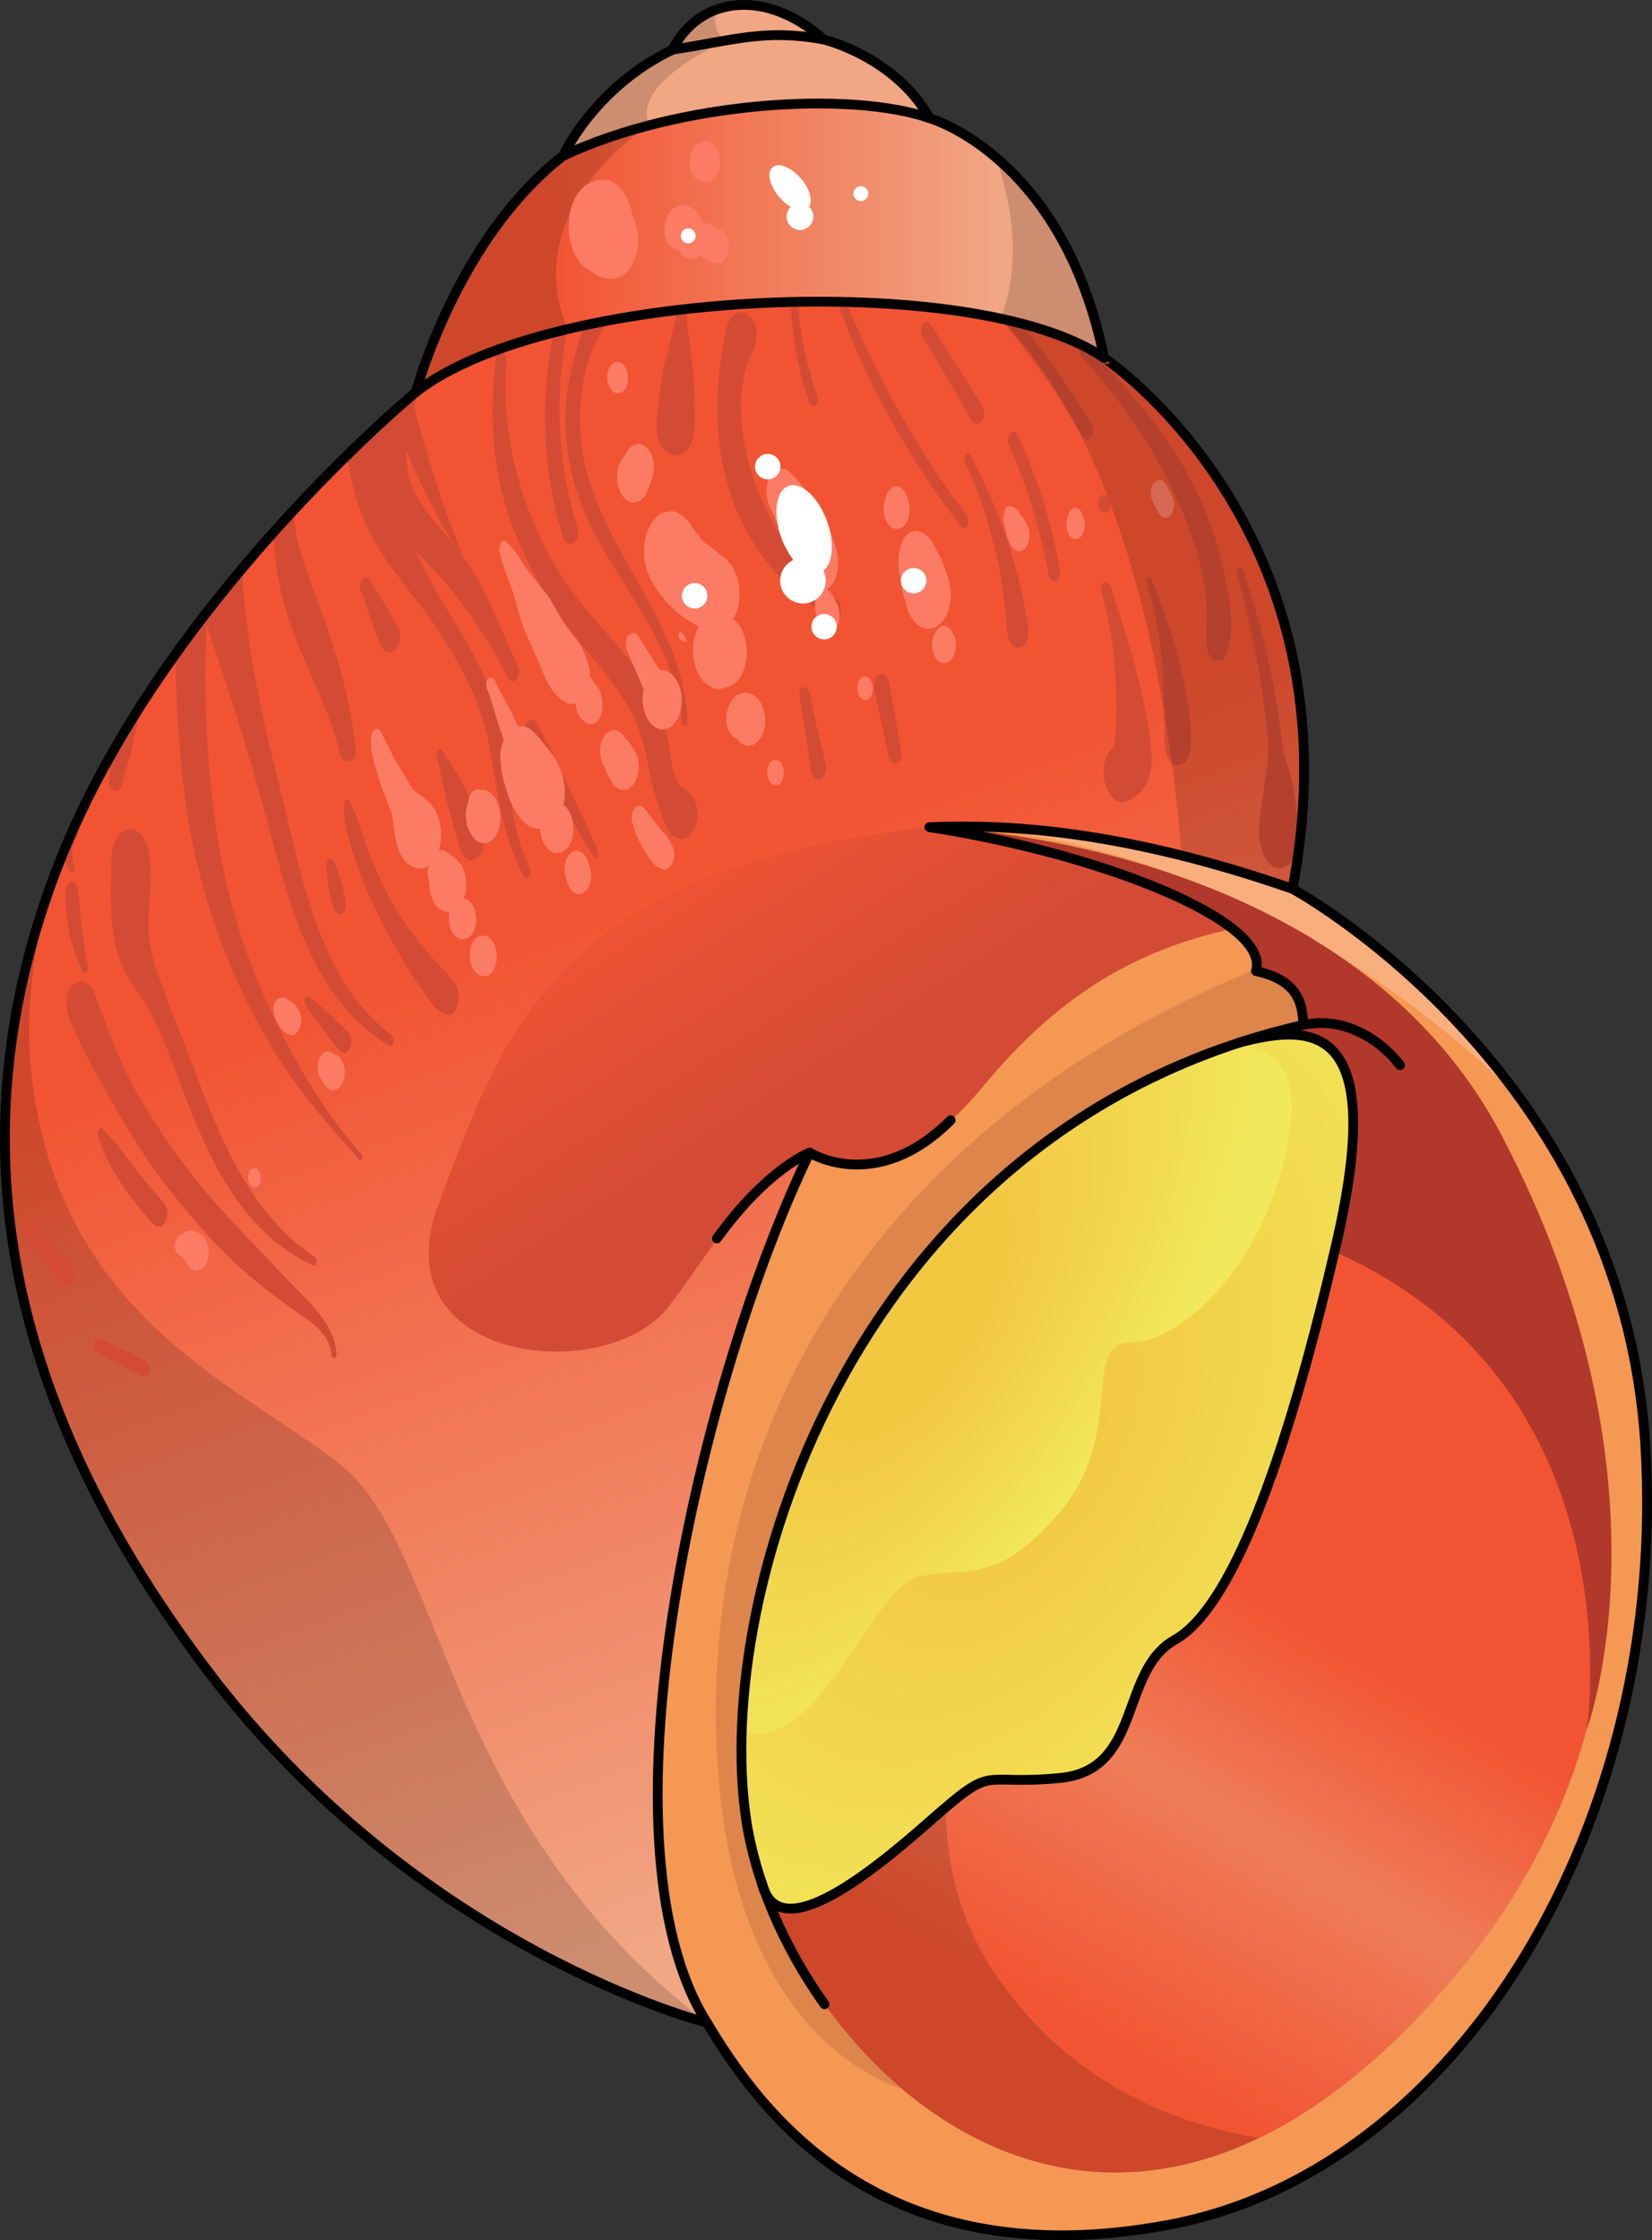 <?xml version="1.0" encoding="utf-8"?>
<!-- Generator: Adobe Illustrator 26.0.2, SVG Export Plug-In . SVG Version: 6.00 Build 0)  -->
<svg version="1.1" id="Camada_1" xmlns="http://www.w3.org/2000/svg" xmlns:xlink="http://www.w3.org/1999/xlink" x="0px" y="0px"
	 width="168.78px" height="228.82px" viewBox="0 0 168.78 228.82" enable-background="new 0 0 168.78 228.82" xml:space="preserve">
<rect x="0" y="0" width="168.78" height="228.82" fill="#333333" stroke="none"/>
<g>
	<g>
		<g id="XMLID_00000176031698635039653630000008406139767470916252_">
			<g>
				<path fill="#F1A684" d="M83.979,4.026c0,0,7.354,1.75,10.854,8.047c-8.059-2.796-25.55-1.75-37.437,3.853
					c0,0,3.148-7.001,11.195-10.854C75.239,4.026,78.035,2.981,83.979,4.026z"/>
				<path fill="#F1A684" d="M83.979,4.026c-5.944-1.045-8.739,0-15.388,1.045c0,0,1.75-4.193,6.649-4.546
					C80.138,0.173,83.979,4.026,83.979,4.026z"/>
				<linearGradient id="SVGID_1_" gradientUnits="userSpaceOnUse" x1="42.348" y1="25.323" x2="112.664" y2="25.323">
					<stop  offset="0.203" style="stop-color:#F25433"/>
					<stop  offset="0.845" style="stop-color:#F1A684"/>
				</linearGradient>
				<path fill="url(#SVGID_1_)" d="M94.833,12.073c0,0,13.638,3.853,17.831,24.492c-13.285-9.104-57.019-7.001-70.317,3.501
					c0,0,4.193-15.753,15.048-24.14C69.283,10.322,86.774,9.277,94.833,12.073z"/>
				<path opacity="0.15" d="M57.964,33.602c-5.088-12.519,8.391-20.854,8.391-20.854c-2.038-4.279,7.743-8.558,7.743-8.558
					c-1.029-0.801-1.191-1.975-0.915-3.243C69.846,2.09,68.59,5.071,68.59,5.071c-8.047,3.853-11.195,10.854-11.195,10.854
					c-10.855,8.387-15.048,24.14-15.048,24.14C45.828,37.317,51.404,35.15,57.964,33.602z"/>
				<path fill="#FC7B65" d="M64.931,22.881c-0.058-0.297-0.172-0.572-0.335-0.826c-0.017-0.114-0.015-0.229-0.039-0.343
					c-0.145-0.741-0.426-1.424-0.843-2.052c-0.348-0.53-0.811-0.921-1.389-1.174c-0.551-0.21-1.097-0.197-1.638,0.04
					c-0.14,0.049-0.28,0.099-0.42,0.148c-0.435,0.192-0.78,0.482-1.034,0.871c-0.358,0.383-0.613,0.831-0.766,1.344
					c-0.216,0.571-0.325,1.159-0.325,1.764c-0.077,0.63-0.043,1.257,0.101,1.881c0.113,0.373,0.227,0.747,0.34,1.12
					c0.254,0.647,0.639,1.203,1.154,1.667c0.227,0.138,0.453,0.276,0.68,0.414c0.002,0.002,0.005,0.005,0.007,0.007
					c0.331,0.231,0.688,0.501,1.096,0.582c0.296,0.059,0.613,0.153,0.919,0.142c0.315-0.011,0.644-0.123,0.935-0.197
					c0.204-0.138,0.408-0.277,0.612-0.415c0.17-0.211,0.341-0.422,0.511-0.633c0.129-0.271,0.258-0.541,0.388-0.812
					c0.182-0.48,0.272-0.973,0.272-1.481c0.053-0.353,0.045-0.704-0.026-1.054C65.126,23.533,65.059,23.201,64.931,22.881z
					 M74.41,24.614c-0.055-0.281-0.161-0.54-0.32-0.778c-0.081-0.091-0.162-0.182-0.243-0.272c-0.17-0.151-0.369-0.227-0.596-0.229
					c-0.043,0.002-0.087-0.006-0.131-0.005c-0.045-0.066-0.095-0.13-0.152-0.181c-0.033-0.029-0.074-0.05-0.11-0.072
					c-0.037-0.023-0.076-0.051-0.118-0.065c-0.052-0.018-0.11-0.025-0.165-0.032c-0.007-0.007-0.014-0.014-0.021-0.02
					c-0.137-0.121-0.296-0.182-0.478-0.183c-0.073,0.004-0.139,0.025-0.204,0.048c-0.033-0.072-0.068-0.142-0.105-0.212
					c-0.103-0.194-0.204-0.389-0.313-0.579c-0.01-0.017-0.02-0.035-0.032-0.051c-0.007-0.008-0.014-0.016-0.021-0.024
					c-0.114-0.13-0.23-0.26-0.346-0.388c-0.204-0.224-0.463-0.373-0.729-0.518c-0.177-0.097-0.406-0.165-0.602-0.128
					c-0.166,0.032-0.415,0.069-0.588,0.159c-0.169,0.088-0.342,0.188-0.474,0.326c-0.008,0.009-0.016,0.018-0.024,0.027
					c-0.096,0.112-0.2,0.236-0.287,0.356c-0.016,0.022-0.029,0.045-0.042,0.07c-0.208,0.399-0.282,0.592-0.369,1.043
					c-0.005,0.028-0.008,0.056-0.01,0.084c-0.014,0.178-0.032,0.366-0.034,0.544c0,0.015,0.001,0.031,0.002,0.046
					c0.007,0.33,0.071,0.649,0.194,0.955c0.102,0.26,0.256,0.484,0.464,0.671c0.182,0.161,0.394,0.242,0.636,0.244
					c0.019-0.001,0.034-0.01,0.053-0.013c0.011,0.016,0.021,0.033,0.033,0.048c0.078,0.093,0.152,0.189,0.222,0.288
					c0.126,0.213,0.298,0.372,0.513,0.478c0.174,0.137,0.376,0.2,0.605,0.19c0.137-0.032,0.275-0.063,0.412-0.095
					c0.189-0.083,0.337-0.21,0.458-0.367c0.089,0.107,0.18,0.215,0.281,0.311c0.088,0.083,0.191,0.14,0.294,0.203
					c0.166,0.101,0.324,0.188,0.51,0.245c0.248,0.076,0.509,0.114,0.763,0.157c0.172-0.001,0.321-0.055,0.446-0.164
					c0.158-0.087,0.28-0.213,0.367-0.377c0.115-0.179,0.191-0.372,0.228-0.579c0.069-0.223,0.097-0.452,0.084-0.688
					C74.445,24.929,74.427,24.771,74.41,24.614z M72.428,24.753c-0.017-0.019-0.034-0.039-0.052-0.058
					c0.021,0.026,0.048,0.047,0.072,0.071C72.442,24.761,72.435,24.757,72.428,24.753z M70.834,17.927
					c0.088,0.099,0.177,0.199,0.266,0.298c0.131,0.116,0.284,0.177,0.445,0.212c0.178,0.124,0.373,0.202,0.598,0.204
					c0.269-0.015,0.5-0.117,0.693-0.306c0.036-0.034,0.072-0.068,0.109-0.101c0.208-0.206,0.358-0.449,0.452-0.727
					c0.113-0.327,0.164-0.664,0.154-1.011c-0.007-0.347-0.075-0.681-0.204-1.002c-0.107-0.273-0.269-0.508-0.487-0.704
					c-0.038-0.034-0.075-0.069-0.113-0.103c-0.202-0.179-0.438-0.269-0.707-0.271c-0.198,0.011-0.367,0.086-0.524,0.191
					c-0.128,0.024-0.247,0.068-0.347,0.155c-0.172,0.096-0.306,0.233-0.401,0.412c-0.125,0.196-0.208,0.407-0.249,0.633
					c-0.076,0.244-0.107,0.495-0.091,0.752c0.019,0.172,0.039,0.344,0.058,0.516C70.545,17.383,70.661,17.667,70.834,17.927z"/>
				<path fill="#F49853" d="M132.052,90.789c0,0,33.584,18.196,36.027,56.679c0.656,10.368-0.401,20.542-2.893,29.962l-3.063-0.814
					c6.868-25.355-3.33-51.707-18.184-68.676c-1.386-1.592-2.832-3.063-4.303-4.449h-0.012
					c-19.302-18.087-44.658-18.998-44.658-18.998C103.014,84.14,114.901,84.845,132.052,90.789z"/>
				<path fill="#F9AF7D" d="M132.052,90.788c-14.829-5.139-25.717-6.359-33.595-6.368c12.414,1.033,34.636,6.186,56.809,27.738
					C144.886,97.753,132.052,90.788,132.052,90.788z"/>
				
					<linearGradient id="SVGID_00000121966049403928406390000004846261263796575366_" gradientUnits="userSpaceOnUse" x1="80.967" y1="251.213" x2="146.288" y2="140.491">
					<stop  offset="0.409" style="stop-color:#F25433"/>
					<stop  offset="0.616" style="stop-color:#EF7D58"/>
					<stop  offset="0.78" style="stop-color:#F25433"/>
				</linearGradient>
				<path fill="url(#SVGID_00000121966049403928406390000004846261263796575366_)" d="M143.939,107.939
					c14.853,16.968,25.051,43.32,18.184,68.676c-2.2,8.107-6.138,16.118-12.228,23.69c-32.442,40.318-63.206,16.057-71.678-6.88
					c2.309,4.473,10.32-1.714,16.75-7.378c6.855-6.041,4.826-3.622,13.298-4.437c8.472-0.802,6.053-10.879,11.754-14.112
					c5.713-3.221,11.231-17.746,16.482-40.33c5.214-22.499-2.139-22.73-9.894-20.676c4.06-1.325,8.399-2.346,13.018-3.002h0.012
					C141.107,104.876,142.554,106.347,143.939,107.939z"/>
				<g opacity="0.15">
					<path d="M101.661,201.613c-3.514-5.177-4.999-10.98-5.038-17.002c-0.494,0.421-1.027,0.882-1.656,1.436
						c-6.43,5.664-14.44,11.851-16.749,7.378c6.581,17.816,26.613,36.425,50.433,24.952
						C119.119,216.784,108.905,212.289,101.661,201.613z"/>
				</g>
				
					<linearGradient id="SVGID_00000003070278446734297690000015357007073816018364_" gradientUnits="userSpaceOnUse" x1="52.568" y1="60.382" x2="108.064" y2="210.474">
					<stop  offset="0.203" style="stop-color:#F25433"/>
					<stop  offset="0.845" style="stop-color:#F1A684"/>
				</linearGradient>
				<path fill="url(#SVGID_00000003070278446734297690000015357007073816018364_)" d="M72.225,206.601
					c0,0-29.391-7.354-51.088-36.04C-0.547,141.876-4.4,114.588,6.09,87.993c10.502-26.595,36.392-47.927,36.392-47.927
					c13.298-10.502,57.031-12.605,70.317-3.501c0,0,26.243,17.491,19.254,54.223c-17.151-5.944-29.038-6.649-37.085-6.296
					c0,0,25.355,0.912,44.658,18.998c-4.619,0.656-8.958,1.677-13.018,3.002c-0.024,0.012-0.061,0.012-0.085,0.024
					c-40.634,13.298-53.616,57.335-50.273,79.433c0.316,2.079,0.851,4.23,1.58,6.406c0.097,0.413,0.231,0.766,0.389,1.07
					c8.472,22.936,39.236,47.198,71.678,6.88c6.09-7.573,10.028-15.583,12.228-23.69l3.063,0.814
					c-6.758,25.562-24.006,45.715-45.739,49.811C89.716,232.844,77.464,215.341,72.225,206.601z"/>
				<g>
					<path opacity="0.15" d="M21.138,170.562c21.696,28.685,51.085,36.039,51.087,36.04c-27.111-20.581-26.816-48.688-37.508-57.056
						c-10.692-8.368-29.288-15.341-31.613-40.91c-0.45-4.949,0.206-10.685,1.556-16.722C-3.969,117.27,0.517,143.283,21.138,170.562
						z"/>
				</g>
				<path fill="#D34B35" d="M121.845,49.373c-2.607-5.087-6.456-9.457-10.346-13.608c-0.332-0.185-0.693-0.359-1.052-0.534
					c-0.183,0.32-0.217,0.949,0.034,1.215c3.956,4.201,7.19,9.003,9.619,14.237c1.118,2.409,2.067,4.872,2.631,7.474
					c0.293,1.352,0.509,2.726,0.555,4.11c0.046,1.375-0.151,2.74,0.081,4.102c0.198,1.162,1.573,1.676,2.003,0.348
					c0.856-2.645,0.145-6.113-0.434-8.772C124.288,54.976,123.229,52.076,121.845,49.373z M116.693,71.016
					c-0.808-3.827-2.042-7.491-3.241-11.205c-0.109-0.337-0.448-0.479-0.732-0.272c-0.324,0.237-0.261,0.789-0.163,1.109
					c0.932,3.064,1.336,6.361,1.448,9.558c0.052,1.485,0.076,2.989-0.015,4.472c-0.029,0.476-0.073,0.964-0.158,1.439
					c-0.017,0.052-0.042,0.134-0.065,0.212c-0.004,0.007-0.008,0.015-0.012,0.022c-0.027,0.023-0.058,0.048-0.101,0.087
					c-0.886,0.716-1.02,2.321-0.806,3.345c0.16,0.764,0.877,2.345,1.916,2.115c2.286-0.506,2.997-2.802,2.887-4.947
					C117.55,74.981,117.099,72.943,116.693,71.016z M112.841,52.379c0.817,0,0.782-1.851-0.046-1.851
					C111.978,50.528,112.013,52.379,112.841,52.379z M117.652,59.161c-0.182-0.44-0.57-0.007-0.477,0.323
					c0.777,2.726,1.347,5.476,1.572,8.304c0.221,2.775,0.131,5.558,0.242,8.337c0.031,0.77,0.419,2.032,1.39,2.008
					c0.991-0.024,1.274-1.32,1.29-2.074c0.062-2.974-0.529-5.948-1.302-8.806C119.625,64.513,118.739,61.785,117.652,59.161z
					 M86.454,30.853c-0.306-0.007-0.61-0.019-0.918-0.024c2.953,8.282,7.251,15.945,12.63,22.944
					c0.544,0.709,1.032-0.563,0.658-1.057C93.763,46.029,89.656,38.613,86.454,30.853z M104.269,33.034
					c-0.672-0.174-1.364-0.338-2.075-0.491c3.144,3.791,5.964,7.839,8.433,12.1c0.219,0.378,0.664,0.297,0.881-0.022
					c0.265-0.388,0.195-0.961-0.033-1.343C109.327,39.691,106.909,36.275,104.269,33.034z M68.826,46.488
					c1.6,0.287,2.137-1.825,2.152-2.992c0.025-1.868,0.008-3.7-0.147-5.564c-0.017-0.239-0.042-0.477-0.077-0.713
					c-0.043-0.213-0.062-0.253-0.056-0.118c0.002,0.143-0.007,0.094-0.024-0.147c-0.015-0.145-0.031-0.29-0.047-0.435
					c-0.047-0.435-0.094-0.871-0.141-1.306c-0.102-0.946-0.284-1.88-0.346-2.83c-0.019-0.287-0.129-0.702-0.465-0.758
					c-0.329-0.055-0.502,0.305-0.551,0.575c-0.161,0.898-0.443,1.761-0.645,2.651c-0.093,0.41-0.186,0.82-0.279,1.231
					c-0.045,0.198-0.068,0.425-0.14,0.615c0.039-0.176,0.021-0.161-0.055,0.046c-0.065,0.215-0.118,0.432-0.157,0.652
					c-0.367,1.795-0.571,3.58-0.747,5.402C66.978,44.074,67.235,46.203,68.826,46.488z M83.328,41.366
					c0.272-0.226,0.242-0.683,0.144-0.978c-0.966-2.904-1.66-5.877-1.913-8.932c-0.018-0.214-0.111-0.567-0.388-0.56
					c-0.264,0.006-0.372,0.369-0.36,0.579c0.183,3.279,0.761,6.557,1.871,9.652C82.782,41.404,83.08,41.572,83.328,41.366z
					 M77.167,49.392c-1.448-3.967-2.262-9.473-0.288-13.425c0.534-1.069,0.707-2.958-0.415-3.794
					c-1.173-0.874-2.079,0.402-2.299,1.504c-1.17,5.855-1.367,11.486,0.617,17.207c1.819,5.245,5.542,9.656,10.394,12.326
					c0.81,0.445,0.973-1.434,0.46-1.834C81.672,58.286,78.879,54.084,77.167,49.392z M3.436,124.905
					c-0.315-0.335-0.75-0.014-0.898,0.297c-0.189,0.396-0.211,1.044,0.089,1.401c1.211,1.44,2.423,2.88,3.635,4.32
					c0.164,0.195,0.329,0.343,0.593,0.354c0.305,0.013,0.521-0.27,0.636-0.512c0.29-0.607,0.182-1.355-0.277-1.843
					C5.954,127.584,4.695,126.245,3.436,124.905z M132.584,83.474c-0.191-1.131-0.298-2.283-0.528-3.408
					c-0.262-1.283-0.776-2.496-0.997-3.791c-0.2-1.175-0.31-2.366-0.493-3.544c-0.769-4.95-1.982-9.815-3.576-14.562
					c-0.204-0.605-0.773-0.011-0.645,0.437c1.371,4.764,2.372,9.632,2.937,14.559c0.141,1.225,0.318,2.476,0.3,3.71
					c-0.018,1.184-0.335,2.333-0.436,3.509c-0.226,2.637-1.337,5.798,0.686,7.938c0.518,0.547,1.365,0.413,1.872-0.046
					c0.627-0.568,0.917-1.243,1.032-1.962c0.02-0.158,0.036-0.314,0.054-0.471C132.835,85.069,132.716,84.26,132.584,83.474z
					 M60.489,54.003c3.256,6.441,8.685,12.275,9.162,19.781c0.035,0.549,0.607,0.545,0.592-0.015
					c-0.18-6.762-4.137-12.379-7.197-18.145C61.362,52.45,59.864,49.1,59.428,45.5c-0.464-3.841,0.001-8.462,2.139-11.775
					c0.179-0.278,0.234-0.599,0.212-0.912c-0.7,0.134-1.394,0.273-2.075,0.42c-1.135,3.275-2,6.484-1.937,10.033
					C57.834,47.008,58.804,50.669,60.489,54.003z M104.007,44.49c-0.481-1.048-1.307,0.167-0.974,0.911
					c1.906,4.252,3.236,8.705,4.106,13.28c0.064,0.338,0.349,0.767,0.744,0.612c0.405-0.158,0.444-0.769,0.386-1.119
					C107.486,53.445,106.005,48.843,104.007,44.49z M20.679,121.33c-2.377-2.897-4.526-5.993-6.42-9.226
					c-2.016-3.441-3.249-7.05-4.641-10.765c-0.34-0.91-1.307-1.477-2.131-0.791c-0.874,0.728-0.832,2.275-0.474,3.228
					c1.246,3.327,3.132,6.451,4.864,9.547c1.741,3.11,3.724,6.074,5.95,8.857c2.255,2.819,4.721,5.617,7.463,7.973
					c1.393,1.197,2.861,2.305,4.349,3.38c1.71,1.236,4.046,2.475,4.209,4.836c0.034,0.49,0.541,0.488,0.529-0.013
					c-0.072-3.234-3.28-5.76-5.301-7.946C26.279,127.383,23.295,124.519,20.679,121.33z M99.292,42.974
					c0.256,0.445,0.807,0.368,1.058-0.026c0.297-0.467,0.256-1.156-0.04-1.611c-1.767-2.721-3.506-5.453-5.209-8.215
					c-0.217-0.353-0.65-0.307-0.859,0.021c-0.247,0.389-0.198,0.929,0.032,1.309C95.982,37.274,97.648,40.115,99.292,42.974z
					 M99.163,46.527c-0.34-0.633-0.816,0.105-0.605,0.566c2.514,5.509,3.981,11.355,4.331,17.403
					c0.039,0.67,0.399,1.817,1.294,1.624c0.883-0.19,0.976-1.429,0.868-2.125C104.108,57.911,102.079,51.949,99.163,46.527z
					 M90.838,69.701c-0.085-0.438-0.472-1.049-0.998-0.821c-0.529,0.229-0.613,1.02-0.519,1.503
					c0.453,2.315,0.992,4.615,1.499,6.919c0.079,0.358,0.384,0.866,0.823,0.676c0.442-0.191,0.496-0.837,0.427-1.237
					C91.666,74.393,91.295,72.038,90.838,69.701z M82.692,70.742c-0.059-0.297-0.312-0.693-0.665-0.548
					c-0.357,0.146-0.404,0.685-0.346,1.002c0.462,2.505,0.81,5.025,1.178,7.545c0.065,0.445,0.486,1.043,0.998,0.821
					c0.514-0.222,0.633-1.028,0.519-1.503C83.789,75.625,83.185,73.198,82.692,70.742z M33.877,87.76
					c-0.201-0.123-0.36-0.019-0.443,0.19c-0.182,0.452-0.087,0.894-0.028,1.361c0.047,0.377,0.094,0.755,0.142,1.132
					c0.047,0.377,0.104,0.738,0.199,1.106c0.096,0.37,0.192,0.741,0.288,1.111c0.088,0.339,0.395,0.919,0.842,0.693
					c0.438-0.222,0.522-0.836,0.437-1.267c-0.075-0.38-0.15-0.76-0.224-1.139c-0.083-0.421-0.203-0.82-0.341-1.226
					c-0.113-0.333-0.227-0.665-0.34-0.998C34.286,88.37,34.216,87.968,33.877,87.76z M11.536,80.739
					c0.36,0.204,0.744-0.071,0.846-0.448c0.216-0.805,0.455-1.599,0.707-2.394c0.284-0.896,0.461-1.824,0.665-2.741
					c0.237-1.06,0.467-2.117,0.678-3.179c-1.034,1.613-2.035,3.268-2.994,4.956c-0.097,0.864-0.199,1.723-0.329,2.583
					C11.047,79.928,11.141,80.515,11.536,80.739z M7.319,90.066c-0.341,0.008-0.498,0.398-0.555,0.676
					c-0.153,0.748-0.086,1.46-0.009,2.213c0.077,0.744,0.151,1.501,0.299,2.235c0.272,1.351,0.776,2.694,1.296,3.966
					c0.076,0.185,0.245,0.31,0.433,0.203c0.194-0.11,0.224-0.43,0.183-0.621c-0.285-1.348-0.418-2.697-0.594-4.06
					c-0.078-0.611-0.165-1.218-0.215-1.833c-0.059-0.724-0.064-1.426-0.251-2.131C7.834,90.44,7.662,90.058,7.319,90.066z
					 M7.509,89.002c0.14-0.172,0.132-0.415,0.065-0.614c-0.087-0.259-0.144-0.53-0.176-0.801c-0.002-0.035-0.012-0.146-0.012-0.161
					c-0.004-0.062-0.006-0.125-0.007-0.187c-0.001-0.073,0-0.146,0.002-0.219c0.001-0.014,0.001-0.028,0.002-0.042
					c0.001-0.009,0.001-0.011,0.004-0.038c0.018-0.141,0.034-0.282,0.061-0.422c0.002-0.013,0.028-0.109,0.034-0.151
					c0.011-0.037,0.022-0.073,0.033-0.109c0.042-0.134,0.096-0.262,0.147-0.393c0.004-0.01,0.002-0.005,0.004-0.012
					c0-0.001,0,0,0.001-0.001c0.037-0.069,0.074-0.138,0.113-0.206c0.25-0.433,0.245-1.052-0.054-1.466
					c-0.445,0.974-0.871,1.956-1.276,2.946c0.099,0.646,0.306,1.275,0.65,1.849C7.196,89.137,7.395,89.142,7.509,89.002z
					 M11.376,87.756c-0.025,4.432-0.477,9.065,2.212,12.889c1.226,1.743,2.216,3.408,3.025,5.389
					c0.831,2.035,1.585,4.099,2.378,6.149c2.639,6.826,6.007,13.837,12.997,17.07c0.377,0.174,0.464-0.66,0.208-0.83
					c-6.158-4.094-9.339-11.173-11.845-17.861c-1.363-3.636-2.855-7.229-4.151-10.884c-0.671-1.893-1.132-3.819-1.026-5.839
					c0.11-2.085,0.361-4.088,0.128-6.178c-0.128-1.143-0.557-2.95-2.037-2.942C11.828,84.725,11.382,86.674,11.376,87.756z
					 M33.485,103.42c-0.331-0.297-0.661-0.593-0.991-0.89c-0.174-0.157-0.35-0.314-0.524-0.471
					c-0.086-0.077-0.169-0.166-0.274-0.217c-0.109-0.053-0.208-0.048-0.325-0.044c-0.234,0.007-0.276,0.351-0.243,0.517
					c0.058,0.291,0.145,0.511,0.322,0.75c0.152,0.205,0.304,0.41,0.456,0.615c0.296,0.399,0.591,0.797,0.886,1.196
					c0.586,0.791,1.203,1.559,1.809,2.334c0.147,0.188,0.316,0.323,0.56,0.334c0.288,0.013,0.492-0.255,0.6-0.483
					c0.261-0.548,0.191-1.307-0.261-1.738C34.831,104.685,34.172,104.036,33.485,103.42z M14.855,138.955
					c-1.554-0.744-3.109-1.488-4.663-2.232c-0.324-0.155-0.568,0.29-0.601,0.546c-0.044,0.346,0.039,0.752,0.372,0.926
					c1.545,0.805,3.09,1.611,4.635,2.416c0.36,0.188,0.64-0.337,0.675-0.614C15.321,139.619,15.233,139.136,14.855,138.955z
					 M70.031,53.36c-0.127-0.291-0.448-0.53-0.732-0.272c-0.284,0.258-0.303,0.777-0.163,1.109c0.917,2.182,1.833,4.364,2.75,6.545
					c0.134,0.319,0.49,0.575,0.796,0.296c0.306-0.278,0.334-0.849,0.177-1.207C71.917,57.674,70.974,55.517,70.031,53.36z
					 M13.546,119.008c-0.478-0.625-0.94-1.259-1.426-1.878c-0.488-0.622-1.05-1.185-1.565-1.786c-0.428-0.5-0.667,0.33-0.547,0.675
					c0.295,0.843,0.579,1.705,0.986,2.501c0.417,0.816,0.883,1.589,1.392,2.351c0.955,1.43,2.026,2.772,3.166,4.058
					c0.467,0.527,1.034,0.495,1.369-0.175c0.335-0.672,0.191-1.511-0.309-2.051C15.527,121.528,14.517,120.28,13.546,119.008z
					 M69.94,80.616c-1.327-0.692-1.391-3.679-1.671-4.96c-0.423-1.931-1.099-3.732-2.085-5.446
					c-2.007-3.487-5.025-6.208-7.435-9.396C53.82,54.291,51.008,45,51.733,36.815c0.077-0.863-0.942-1.522-1.062-0.416
					c-0.485,4.448-0.538,8.702,0.429,13.099c0.951,4.325,2.864,8.432,5.226,12.159c2.394,3.776,5.76,6.869,7.99,10.749
					c1.071,1.864,1.518,3.807,1.918,5.896c0.411,2.145,1.026,4.179,1.864,6.196c0.604,1.453,2.109,1.645,2.833,0.195
					C71.583,83.385,71.332,81.341,69.94,80.616z M58.682,55.378c0.488-0.405,0.417-1.202,0.254-1.728
					c-1.997-6.453-2.297-13.405-0.961-20.019c-0.468,0.111-0.931,0.225-1.389,0.343c-1.468,6.988-1.169,14.113,0.956,20.981
					C57.696,55.458,58.256,55.731,58.682,55.378z M51.117,74.05c-0.943-4.342-3.118-8.038-5.422-11.776
					c-1.164-1.891-2.292-3.901-3.223-5.991c1.345,1.49,2.826,2.872,4.034,4.476c2.025,2.691,3.839,5.37,5.341,8.389
					c0.583,1.172,1.502-0.194,1.106-1.034c-1.25-2.646-2.29-5.405-3.639-8c-0.645-1.241-1.393-2.386-2.205-3.487
					c0.05-0.085,0.075-0.219,0.044-0.293c-1.305-3.152-2.454-6.371-3.394-9.651c-0.442-1.542-0.913-3.077-1.32-4.629
					c-0.049-0.187-0.08-0.378-0.12-0.566c0.133-0.531,0.258-1.056,0.385-1.583c-0.071,0.054-0.153,0.105-0.222,0.16
					c0,0-2.903,2.395-7.15,6.565c0.214,0.556,0.309,1.098,0.461,1.842c0.423,2.063,1.038,4.07,1.989,5.953
					c1.865,3.692,4.796,6.596,7.044,10.029c2.513,3.839,4.464,7.67,5.257,12.229c0.772,4.44,1.26,8.833,3.449,12.857
					c0.337,0.62,0.861-0.367,0.642-0.793C51.847,84.231,52.176,78.919,51.117,74.05z M41.534,46.025
					c0.263,0.671,0.533,1.339,0.833,1.998c1.198,2.63,2.557,5.182,4.021,7.674c-0.616-0.786-1.249-1.561-1.906-2.333
					c-1.718-2.02-2.943-4.052-2.967-6.768C41.513,46.405,41.526,46.215,41.534,46.025z M54.997,74.044
					c-0.227-0.466-0.695-0.774-1.107-0.293c-0.406,0.475-0.31,1.198-0.034,1.702c2.217,4.051,4.352,8.15,6.798,12.067
					c0.28,0.448,0.57-0.279,0.452-0.558C59.247,82.574,57.084,78.327,54.997,74.044z M28.971,81.999
					c-1.318-5.331-2.655-10.635-3.444-16.076c-0.375-2.59-0.661-5.165-0.879-7.745c-2.238,2.667-4.515,5.562-6.725,8.652
					c0.056,4.799,0.319,9.593,0.93,14.356c1.17,9.116,4.204,17.967,8.939,25.848c2.547,4.239,5.648,7.778,8.933,11.435
					c0.228,0.254,0.385-0.38,0.206-0.579c-3.705-4.125-6.726-9.298-9.104-14.285c-2.42-5.072-4.175-10.425-5.22-15.947
					c-1.102-5.821-1.55-11.744-1.607-17.662c-0.021-2.115,0.041-4.23,0.115-6.345c0.315,1.112,0.653,2.211,1.019,3.278
					c1.941,5.661,3.63,11.32,5.197,17.097c2.271,8.375,4.472,17.961,12.451,22.784c0.436,0.264,0.571-0.815,0.262-1.048
					C32.777,100.282,31.025,90.309,28.971,81.999z M44.865,98.582c-0.617-0.644-1.207-1.312-1.773-2.001
					c-1.208-1.471-2.268-3.013-3.179-4.686c-0.889-1.634-1.664-3.335-2.328-5.073c-0.628-1.645-1.048-3.471-1.884-5.022
					c-0.239-0.444-0.569,0.129-0.576,0.384c-0.05,1.887,0.588,3.862,1.177,5.632c0.646,1.943,1.431,3.837,2.351,5.666
					c0.899,1.786,1.87,3.558,2.915,5.261c0.532,0.866,1.093,1.714,1.683,2.542c0.583,0.82,1.189,1.924,2.173,2.288
					c1.407,0.521,1.606-1.882,1.272-2.682C46.298,99.936,45.566,99.313,44.865,98.582z M34.721,76.96
					c0.326,1.367,1.787,0.942,1.645-0.381c-0.539-5.01-1.981-9.937-3.716-14.653c-0.824-2.239-1.727-4.436-2.246-6.774
					c-0.201-0.906-0.38-1.912-0.491-2.943c-0.656,0.707-1.324,1.441-2.001,2.199c0.077,2.414,0.46,4.839,1.08,7.164
					C30.411,66.906,33.443,71.594,34.721,76.96z M47.518,80.499c-0.678-1.347-1.527-2.59-2.37-3.839
					c-0.31-0.46-0.637,0.213-0.56,0.522c0.388,1.552,0.676,3.125,1.067,4.676c0.387,1.534,0.839,3.047,1.241,4.577
					c0.202,0.769,0.875,1.904,1.82,1.263c0.897-0.608,0.88-1.971,0.563-2.877C48.762,83.345,48.222,81.897,47.518,80.499z
					 M37.218,61.273c0.025,0.099,0.051,0.197,0.079,0.294c0.15,0.523,0.354,1.033,0.537,1.545c0.325,0.91,0.639,1.823,1.009,2.715
					c0.121,0.293,0.358,0.631,0.671,0.747c0.283,0.106,0.623,0.025,0.836-0.188c0.527-0.528,0.689-1.615,0.335-2.283
					c-0.461-0.87-0.965-1.709-1.474-2.552c-0.227-0.376-0.44-0.767-0.684-1.131c-0.05-0.075-0.107-0.145-0.163-0.216
					c-0.037-0.047-0.074-0.094-0.11-0.141c-0.045-0.085-0.063-0.098-0.055-0.037c-0.134-0.173-0.214-0.429-0.311-0.624
					c-0.16-0.322-0.504-0.617-0.839-0.312c-0.321,0.292-0.354,0.896-0.187,1.272c0.095,0.215,0.202,0.427,0.287,0.646
					c-0.011-0.067-0.004-0.045,0.02,0.066C37.185,61.141,37.201,61.207,37.218,61.273z"/>
				
					<linearGradient id="SVGID_00000002385487899611889450000006438368641634663814_" gradientUnits="userSpaceOnUse" x1="68.484" y1="85.978" x2="84.46" y2="110.784">
					<stop  offset="0" style="stop-color:#F25433"/>
					<stop  offset="1" style="stop-color:#D34B35"/>
				</linearGradient>
				<path fill="url(#SVGID_00000002385487899611889450000006438368641634663814_)" d="M82.721,117.735
					c-5.917,2.17-8.02,7.215-14.326,15.623s-29.85,5.886-23.544-10.511S55.952,88.6,94.967,84.492c0,0,25.173,2.009,32.577,10.073
					l-36.025,27.862L82.721,117.735z"/>
				<path fill="#F49853" d="M119.447,227.241c21.733-4.096,38.981-24.249,45.739-49.811l-3.063-0.814
					c-2.2,8.107-6.138,16.118-12.228,23.69c-32.442,40.318-63.206,16.057-71.678-6.88c-0.158-0.304-0.292-0.656-0.389-1.07
					c-0.729-2.176-1.264-4.327-1.58-6.406c-3.343-22.098,9.639-66.135,50.273-79.433c0.024-0.012,0.061-0.012,0.085-0.024
					c4.06-1.325,8.399-2.346,13.018-3.002c-3.868-3.625-7.98-6.549-12.081-8.925c-12.915,2.273-20.815,8.801-27.196,16.511
					c-10.09,12.192-17.627,6.659-17.627,6.659c-10.846,22.392-22.392,69.974-10.496,88.867
					C77.464,215.341,89.716,232.844,119.447,227.241z"/>
				<path fill="#DD854A" d="M92.172,213.396c-6.426-5.424-11.292-12.762-13.955-19.971c-0.158-0.304-0.292-0.656-0.389-1.07
					c-0.729-2.176-1.264-4.327-1.58-6.406c-3.343-22.098,9.639-66.135,50.273-79.433c0.024-0.012,0.061-0.012,0.085-0.024
					c2.904-0.948,5.957-1.732,9.147-2.347c-1.313-4.779-7.091-5.283-7.091-5.283c-36.187,14.625-56.249,43.311-55.499,77.81
					C73.763,204.206,86.891,211.55,92.172,213.396z"/>
				<path fill="#B2382B" d="M94.967,84.492c0,0,42.42,0.829,58.472,31.517c18.283,34.953,8.684,60.606,8.684,60.606
					s5.752-37.938-29.738-50.306c0,0,2.516-12.439,0.695-18.995c0.193-3.84,0.469-6.961-4.764-8.135
					C129.876,94.017,112.202,87.136,94.967,84.492z"/>
				
					<radialGradient id="SVGID_00000027594055494112803560000012638980571066184613_" cx="103.375" cy="147.313" r="38.532" gradientTransform="matrix(0.841 0.541 -0.913 1.417 150.953 -117.463)" gradientUnits="userSpaceOnUse">
					<stop  offset="0.165" style="stop-color:#F2C841"/>
					<stop  offset="1" style="stop-color:#F2E85B"/>
				</radialGradient>
				<path fill="url(#SVGID_00000027594055494112803560000012638980571066184613_)" d="M126.606,106.493
					c7.755-2.054,15.109-1.823,9.894,20.676c-5.251,22.584-10.769,37.109-16.482,40.33c-5.701,3.233-3.282,13.31-11.754,14.112
					c-8.472,0.814-6.442-1.604-13.298,4.437c-6.43,5.664-14.44,11.851-16.75,7.378c-0.134-0.352-0.267-0.717-0.389-1.07
					c-0.729-2.176-1.264-4.327-1.58-6.406c-3.343-22.098,9.639-66.135,50.273-79.433
					C126.546,106.505,126.582,106.505,126.606,106.493z"/>
				
					<radialGradient id="SVGID_00000013180547953928016220000018233672189471782808_" cx="93.676" cy="134.311" r="23.833" gradientTransform="matrix(0.839 0.544 -1.249 1.925 182.781 -175.23)" gradientUnits="userSpaceOnUse">
					<stop  offset="0.266" style="stop-color:#F2C841"/>
					<stop  offset="1" style="stop-color:#F2E85B"/>
				</radialGradient>
				<path fill="url(#SVGID_00000013180547953928016220000018233672189471782808_)" d="M131.459,117.382
					c1.642-7.938-0.913-10.154-5.269-10.746c-35.325,11.752-49.622,46.794-50.409,70.134c7.478,2.814,13.425-14.46,17.839-15.664
					c4.625-1.261,7.988,1.261,14.715-6.727c6.727-7.988,2.102-17.237,7.147-17.237C120.528,137.142,128.936,129.574,131.459,117.382
					z"/>
				<path fill="#FC7B65" d="M47.377,91.77c0.09-0.219,0.161-0.445,0.188-0.687c0.005-0.025,0.008-0.05,0.012-0.075
					c0.133-0.934,0.007-1.993-0.553-2.781c-0.178-0.251-0.295-0.362-0.49-0.516c-0.084-0.066-0.167-0.132-0.25-0.198
					c-0.165-0.13-0.329-0.26-0.494-0.389c-0.115-0.07-0.23-0.14-0.344-0.209c-0.126-0.023-0.252-0.045-0.379-0.068
					c-0.09,0.021-0.18,0.041-0.269,0.062c0.072-0.216,0.147-0.431,0.181-0.657c0.231-1.53-0.044-3.337-1.265-4.407
					c-0.295-0.259-0.623-0.488-0.932-0.731c-0.155-0.122-0.31-0.244-0.466-0.365c-0.039-0.03-0.078-0.061-0.116-0.091
					c-0.146-0.105-0.157-0.12-0.033-0.044c-0.271-0.395-0.502-0.826-0.749-1.236c-0.417-0.692-0.853-1.378-1.233-2.088
					c-0.221-0.414-0.43-0.834-0.619-1.263c-0.182-0.413-0.44-0.78-0.621-1.185c-0.362-0.81-1.052-0.2-1.034,0.457
					c0.014,0.541-0.02,1.045,0.086,1.583c0.096,0.485,0.211,0.967,0.346,1.443c0.301,1.066,0.66,2.119,1.058,3.153
					c0.185,0.479,0.379,0.955,0.57,1.431c0.008,0.021,0.058,0.158,0.085,0.223c0.008,0.071,0.031,0.218,0.034,0.24
					c0.036,0.269,0.071,0.538,0.106,0.808c0.239,1.811,0.501,4.312,2.769,4.527c0.287,0.027,0.564-0.102,0.806-0.28
					c-0.021,0.108-0.053,0.215-0.05,0.327c-0.035,0.288-0.02,0.575,0.046,0.861c0.059,0.495,0.117,0.989,0.176,1.484
					c0.088,0.453,0.261,0.871,0.516,1.255c0.212,0.324,0.496,0.563,0.85,0.718c0.179,0.049,0.363,0.088,0.549,0.095
					c0.019-0.004,0.038-0.009,0.057-0.013c-0.225,1.213,0.245,2.77,1.386,2.77C49.081,95.922,49.063,92.036,47.377,91.77z
					 M49.332,95.572c-1.822,0-1.745,4.13,0.101,4.13C51.256,99.702,51.179,95.572,49.332,95.572z M51.003,82.599
					c-0.064-0.21-0.128-0.42-0.191-0.63c-0.1-0.284-0.256-0.529-0.468-0.735c-0.099-0.15-0.23-0.261-0.393-0.332
					c-0.195-0.153-0.421-0.224-0.678-0.212c-0.03,0.005-0.059,0.017-0.09,0.022c-0.04-0.014-0.081-0.029-0.121-0.043
					c-0.134-0.06-0.266-0.066-0.398-0.017c-0.142,0.016-0.265,0.079-0.366,0.189c-0.065,0.081-0.131,0.162-0.196,0.242
					c-0.125,0.209-0.205,0.435-0.24,0.677c-0.009,0.064-0.018,0.128-0.027,0.191c-0.094,0.244-0.16,0.504-0.196,0.73
					c-0.071,0.473-0.06,0.944,0.035,1.413c0.053,0.323,0.164,0.622,0.334,0.896c0.08,0.147,0.148,0.274,0.237,0.408
					c0.119,0.133,0.238,0.266,0.357,0.4c0.183,0.18,0.399,0.279,0.645,0.294c0.154,0.058,0.306,0.055,0.456-0.011
					c0.245-0.028,0.455-0.136,0.63-0.325c0.112-0.139,0.224-0.278,0.337-0.417c0.085-0.178,0.17-0.357,0.255-0.535
					c0.12-0.316,0.179-0.641,0.18-0.976c0.042-0.348,0.024-0.695-0.056-1.04C51.033,82.725,51.018,82.662,51.003,82.599z
					 M58.263,86.095c0.106-0.178,0.174-0.37,0.204-0.576c0.074-0.212,0.107-0.431,0.1-0.656c0.042-0.345,0.023-0.689-0.056-1.031
					c-0.062-0.205-0.124-0.409-0.186-0.614c-0.093-0.172-0.186-0.345-0.278-0.517c-0.118-0.132-0.236-0.264-0.354-0.396
					c-0.04-0.039-0.087-0.059-0.129-0.09c0.177-0.763,0.172-1.547,0.042-2.352c-0.259-1.614-1.091-2.829-2.16-4
					c0.183,0.205,0.366,0.409,0.548,0.614c-0.446-0.504-0.843-1.044-1.306-1.534c-0.2-0.211-0.367-0.375-0.62-0.529
					c-0.396-0.241-0.757-0.283-1.143-0.229c-0.305-0.678-0.621-1.347-0.983-2.005c-0.474-0.858-0.974-1.7-1.35-2.606
					c-0.12-0.288-0.416-0.482-0.689-0.256c-0.276,0.229-0.278,0.742-0.153,1.043c0.399,0.961,0.665,1.966,0.963,2.962
					c0.226,0.755,0.489,1.486,0.767,2.216c-0.144,0.348-0.262,0.705-0.319,1.111c-0.103,0.738-0.012,1.44,0.096,2.168
					c0.112,0.759,0.37,1.506,0.597,2.235c0.233,0.748,0.55,1.415,0.986,2.077c0.255,0.386,0.543,0.745,0.912,1.026
					c0.476,0.362,0.896,0.471,1.448,0.526c0.023,0.202,0.045,0.404,0.068,0.605c0.051,0.315,0.16,0.605,0.325,0.872
					c0.069,0.177,0.175,0.329,0.316,0.457c0.096,0.146,0.223,0.254,0.383,0.323c0.189,0.149,0.41,0.218,0.66,0.207
					c0.15-0.034,0.299-0.069,0.449-0.103c0.133-0.09,0.266-0.18,0.399-0.271C58.011,86.582,58.164,86.356,58.263,86.095z
					 M60.005,87.826c-0.072-0.206-0.185-0.383-0.338-0.531c-0.111-0.153-0.257-0.264-0.438-0.334c-0.112-0.02-0.224-0.04-0.337-0.06
					c-0.186,0.001-0.347,0.06-0.482,0.177c-0.116,0.058-0.207,0.142-0.272,0.254c-0.146,0.156-0.25,0.338-0.312,0.547
					c-0.039,0.154-0.078,0.308-0.116,0.462c-0.052,0.342-0.043,0.683,0.025,1.022c0.057,0.188,0.114,0.376,0.171,0.563
					c0.06,0.307,0.177,0.591,0.35,0.851c0.088,0.099,0.177,0.199,0.266,0.298c0.186,0.165,0.404,0.248,0.652,0.25
					c0.189-0.001,0.351-0.061,0.488-0.18c0.172-0.096,0.306-0.233,0.401-0.412c0.125-0.196,0.208-0.406,0.249-0.633
					c0.076-0.244,0.107-0.495,0.091-0.752c-0.007-0.338-0.072-0.664-0.198-0.978C60.137,88.189,60.071,88.008,60.005,87.826z
					 M61.536,71.775c-0.012-0.389-0.076-0.769-0.215-1.134c-0.129-0.337-0.315-0.55-0.563-0.801
					c-0.028-0.03-0.058-0.059-0.087-0.089c-0.014-0.031-0.028-0.061-0.042-0.092c-0.064-0.183-0.164-0.34-0.301-0.472
					c-0.015-0.022-0.045-0.027-0.062-0.047c0.012-0.357-0.005-0.711-0.09-1.029c-0.253-0.951-0.609-1.859-1.193-2.655
					c-0.352-0.481-0.734-0.939-1.084-1.422c-0.677-0.933-1.159-1.987-1.783-2.954c-0.629-0.973-1.496-1.797-2.16-2.757
					c-0.691-0.999-1.318-2.141-2.207-2.975c-0.525-0.492-0.8,0.56-0.734,0.903c0.268,1.388,0.861,2.727,1.333,4.057
					c0.472,1.331,0.7,2.765,1.253,4.062c0.493,1.156,1.031,2.29,1.508,3.452c0.248,0.603,0.499,1.211,0.787,1.796
					c0.469,0.952,1.061,1.649,1.992,2.17c0.301,0.168,0.617,0.141,0.91,0.02c0.018,0.156,0.035,0.312,0.053,0.468
					c0.027,0.093,0.055,0.185,0.084,0.277c0.055,0.24,0.155,0.461,0.299,0.664c0.095,0.106,0.19,0.213,0.285,0.319
					c0.017,0.015,0.034,0.028,0.051,0.043c0.062,0.052,0.124,0.104,0.186,0.156c0.177,0.157,0.384,0.236,0.62,0.238
					c0.236-0.014,0.438-0.103,0.607-0.268c0.43-0.389,0.58-1.058,0.563-1.613C61.542,71.987,61.539,71.881,61.536,71.775z
					 M64.828,79.936c0.079-0.165,0.157-0.331,0.236-0.496c0.137-0.397,0.199-0.806,0.187-1.227
					c-0.024-0.214-0.048-0.428-0.072-0.642c-0.075-0.382-0.22-0.735-0.435-1.058c-0.115-0.176-0.23-0.351-0.345-0.527
					c-0.013-0.02-0.027-0.039-0.042-0.059c-0.109-0.122-0.218-0.244-0.327-0.366c-0.009-0.008-0.019-0.016-0.028-0.025
					c-0.034-0.03-0.069-0.06-0.103-0.091c-0.008-0.008-0.017-0.015-0.026-0.023c-0.05-0.078-0.104-0.153-0.155-0.228
					c-0.117-0.196-0.274-0.343-0.472-0.44c-0.16-0.126-0.345-0.184-0.557-0.174c-0.211,0.001-0.394,0.068-0.547,0.202
					c-0.193,0.107-0.344,0.262-0.45,0.463c-0.071,0.149-0.142,0.298-0.213,0.447c-0.124,0.358-0.18,0.727-0.169,1.107
					c0.022,0.193,0.044,0.386,0.066,0.579c0.067,0.345,0.198,0.663,0.392,0.954c0.007,0.012,0.014,0.025,0.021,0.037
					c0.034,0.09,0.064,0.184,0.093,0.275c0.018,0.056,0.037,0.112,0.055,0.168c0.008,0.025,0.015,0.051,0.025,0.076
					c0.043,0.091,0.09,0.181,0.142,0.267c0.045,0.09,0.093,0.179,0.144,0.266c0.112,0.19,0.223,0.381,0.334,0.571
					c0.129,0.217,0.304,0.38,0.523,0.488c0.177,0.14,0.383,0.204,0.618,0.193c0.234-0.001,0.437-0.075,0.607-0.223
					C64.543,80.33,64.709,80.159,64.828,79.936z M68.581,86.201c-0.011-0.02-0.021-0.04-0.031-0.06
					c-0.004-0.006-0.005-0.012-0.008-0.017c-0.011-0.019-0.021-0.038-0.031-0.057c-0.028-0.055-0.058-0.11-0.087-0.165
					c-0.063-0.117-0.126-0.234-0.189-0.351c-0.08-0.09-0.16-0.179-0.24-0.269c-0.011-0.013-0.023-0.026-0.035-0.039
					c-0.198-0.224-0.396-0.448-0.595-0.671c0.078,0.087,0.155,0.173,0.232,0.26c-0.313-0.354-0.609-0.723-0.884-1.107
					c-0.263-0.368-0.553-0.712-0.821-1.076c-0.234-0.318-0.668-0.488-0.986-0.169c-0.339,0.34-0.462,0.945-0.338,1.403
					c0.128,0.472,0.244,0.971,0.445,1.418c0.208,0.464,0.456,0.915,0.706,1.357c0.198,0.35,0.401,0.705,0.644,1.027
					c0.166,0.22,0.35,0.515,0.569,0.674c0.211,0.153,0.449,0.278,0.675,0.407c0.091,0.016,0.183,0.033,0.275,0.049
					c0.152-0.001,0.283-0.049,0.393-0.145c0.225-0.153,0.391-0.393,0.476-0.653c0.084-0.256,0.12-0.525,0.121-0.794
					c0.002-0.395-0.132-0.737-0.316-1.074C68.563,86.167,68.572,86.184,68.581,86.201z M68.354,68.682
					c-0.223-0.175-0.481-0.256-0.775-0.243c-0.039,0.006-0.074,0.024-0.112,0.031c-0.083-0.106-0.172-0.208-0.249-0.319
					c-0.234-0.337-0.44-0.696-0.659-1.043c-0.45-0.71-0.899-1.42-1.348-2.131c-0.246-0.388-0.721-0.418-1.005-0.066
					c-0.323,0.4-0.358,1.041-0.16,1.505c0.354,0.827,0.709,1.655,1.064,2.482c0.173,0.404,0.358,0.806,0.521,1.215
					c0.052,0.131,0.093,0.268,0.137,0.403c-0.016,0.068-0.043,0.129-0.057,0.2c-0.138,0.727-0.028,1.655,0.259,2.336
					c0.226,0.536,0.652,1.152,1.226,1.367c0.517,0.193,1.14,0.046,1.529-0.344c0.484-0.485,0.785-1.161,0.872-1.838
					c0.099-0.77,0.071-1.62-0.258-2.336C69.11,69.407,68.827,68.97,68.354,68.682z M66.009,71.276
					C66.03,71.366,66.041,71.417,66.009,71.276L66.009,71.276z M69.972,65.038c-0.014-0.031-0.028-0.062-0.042-0.092
					c-0.007-0.015-0.014-0.031-0.021-0.046c-0.028-0.058-0.059-0.1-0.105-0.146c-0.046-0.047-0.093-0.093-0.14-0.14
					c-0.045-0.045-0.124-0.056-0.181-0.031c-0.064,0.028-0.115,0.104-0.135,0.167c-0.028,0.087-0.039,0.185-0.017,0.275
					c0.009,0.028,0.017,0.056,0.026,0.084c0.019,0.049,0.048,0.091,0.087,0.126c0.046,0.045,0.091,0.091,0.137,0.136
					c0.055,0.054,0.126,0.069,0.196,0.091c0.1,0.031,0.201,0.061,0.301,0.092c0.074,0.022,0.088-0.096,0.067-0.141
					C70.087,65.288,70.029,65.163,69.972,65.038z M74.594,70.115c0.192-0.13,0.383-0.26,0.575-0.39
					c0.3-0.276,0.521-0.602,0.663-0.977c0.153-0.257,0.251-0.533,0.294-0.83c0.146-0.467,0.204-0.947,0.175-1.441
					c-0.037-0.329-0.074-0.659-0.112-0.988c-0.089-0.295-0.179-0.589-0.268-0.884c-0.14-0.398-0.358-0.742-0.656-1.03
					c-0.097-0.133-0.212-0.245-0.336-0.345c0.113-0.236,0.226-0.473,0.338-0.709c0.18-0.475,0.27-0.965,0.27-1.468
					c0.045-0.699-0.022-1.361-0.226-2.031c-0.131-0.43-0.335-0.94-0.627-1.352c-0.008-0.014-0.017-0.028-0.026-0.041
					c-0.001-0.002-0.003-0.003-0.005-0.005c-0.061-0.082-0.128-0.15-0.197-0.221c-0.116-0.131-0.233-0.261-0.35-0.392
					c-0.132-0.088-0.271-0.166-0.407-0.247c-0.027-0.017-0.05-0.038-0.077-0.055c-0.444-0.417-0.922-0.791-1.417-1.15
					c-0.054-0.039-0.112-0.073-0.166-0.111c-0.117-0.111-0.236-0.219-0.348-0.336c-0.212-0.253-0.431-0.502-0.622-0.77
					c-0.139-0.194-0.266-0.394-0.393-0.596c-0.065-0.102-0.137-0.199-0.207-0.296c-0.338-0.469-0.741-0.842-1.265-1.081
					c-0.248-0.113-0.537-0.192-0.806-0.142c-0.236,0.054-0.472,0.109-0.709,0.163c-0.376,0.166-0.674,0.417-0.894,0.753
					c-0.212,0.211-0.367,0.459-0.462,0.744c-0.241,0.434-0.389,0.9-0.446,1.4c-0.077,0.339-0.08,0.875-0.078,1.222
					c0.004,0.706,0.177,1.523,0.46,2.183c0.17,0.397,0.392,0.802,0.609,1.159c0.15,0.246,0.311,0.485,0.482,0.717
					c0.494,0.671,1.058,1.301,1.683,1.852c0.426,0.376,0.886,0.709,1.369,1.007c0.329,0.203,0.664,0.396,1.002,0.583
					c-0.128,0.214-0.238,0.438-0.319,0.68c-0.213,0.617-0.31,1.253-0.291,1.906c0.013,0.654,0.141,1.284,0.384,1.89
					c0.202,0.515,0.509,0.958,0.919,1.327c0.026,0.018,0.051,0.037,0.077,0.055c0.008,0.006,0.017,0.012,0.026,0.018
					c0.204,0.124,0.408,0.249,0.612,0.373c0.339,0.152,0.675,0.167,1.008,0.044c0.122-0.024,0.244-0.053,0.364-0.085
					c0.026-0.007,0.051-0.014,0.077-0.02C74.379,70.172,74.487,70.143,74.594,70.115z M77.219,71.187
					c-0.131-0.13-0.328-0.226-0.475-0.299c-0.029-0.014-0.059-0.024-0.09-0.031c-0.122-0.027-0.363-0.092-0.537-0.086
					c-0.106,0.004-0.22,0.04-0.318,0.063c-0.102,0.023-0.216,0.041-0.316,0.082c-0.018,0.008-0.037,0.016-0.055,0.025
					c-0.008,0.004-0.017,0.009-0.025,0.014c-0.283,0.141-0.505,0.348-0.666,0.621c-0.039,0.067-0.07,0.137-0.1,0.208
					c-0.106,0.176-0.206,0.358-0.265,0.555c-0.135,0.455-0.167,0.644-0.173,1.123c-0.003,0.206,0.017,0.417,0.069,0.617
					c0.06,0.307,0.177,0.591,0.35,0.851c0.104,0.175,0.245,0.305,0.421,0.392c0.072,0.057,0.15,0.097,0.233,0.123
					c0.194,0.292,0.451,0.51,0.772,0.65c0.233,0.104,0.463,0.114,0.691,0.03c0.247-0.028,0.459-0.137,0.635-0.328
					c0.275-0.273,0.474-0.593,0.598-0.96c0.149-0.432,0.217-0.878,0.204-1.335c-0.009-0.458-0.099-0.899-0.269-1.324
					C77.662,71.687,77.599,71.562,77.219,71.187z M30.45,103.07c-0.08-0.115-0.159-0.23-0.241-0.344
					c-0.069-0.097-0.179-0.229-0.243-0.278c-0.083-0.061-0.189-0.116-0.277-0.168c-0.024-0.014-0.048-0.029-0.072-0.043
					c-0.051-0.03-0.101-0.06-0.153-0.091c-0.096-0.057-0.192-0.115-0.288-0.172c-0.114-0.068-0.249-0.095-0.379-0.066
					c-0.047,0.01-0.093,0.02-0.14,0.031c-0.148,0.008-0.275,0.065-0.381,0.168c-0.094,0.086-0.163,0.188-0.207,0.305
					c-0.068,0.124-0.111,0.256-0.127,0.399c-0.031,0.207-0.026,0.413,0.015,0.618c0.011,0.061,0.021,0.122,0.033,0.183
					c0.006,0.034,0.011,0.068,0.018,0.102c0.034,0.112,0.068,0.225,0.103,0.337c0.05,0.095,0.101,0.189,0.153,0.284
					c0.009,0.017,0.02,0.034,0.03,0.05c0.078,0.119,0.155,0.238,0.233,0.357c0.037,0.058,0.075,0.116,0.113,0.174
					c0.019,0.029,0.038,0.058,0.056,0.087c0.011,0.016,0.021,0.032,0.031,0.048c0.075,0.084,0.15,0.167,0.224,0.251
					c0.006,0.004,0.011,0.008,0.017,0.012c0.103,0.073,0.211,0.139,0.316,0.209c0.109,0.107,0.236,0.165,0.381,0.174
					c0.136,0.043,0.27,0.03,0.404-0.037c0.079-0.054,0.158-0.108,0.238-0.161c0.124-0.114,0.215-0.249,0.274-0.404
					c0.064-0.106,0.104-0.221,0.122-0.344c0.061-0.193,0.085-0.392,0.073-0.596c-0.015-0.136-0.031-0.273-0.046-0.409
					C30.68,103.501,30.588,103.276,30.45,103.07z M34.842,108.205c-0.135-0.206-0.316-0.359-0.541-0.457
					c-0.177-0.104-0.352-0.211-0.528-0.316c-0.096-0.017-0.192-0.034-0.287-0.051c-0.158,0.001-0.296,0.051-0.411,0.151
					c-0.099,0.049-0.176,0.121-0.232,0.216c-0.125,0.133-0.213,0.288-0.266,0.466c-0.033,0.131-0.066,0.263-0.099,0.394
					c-0.009,0.145-0.018,0.291-0.028,0.436c-0.002,0.217,0.034,0.427,0.108,0.629c0.043,0.188,0.122,0.362,0.236,0.522
					c0.138,0.212,0.278,0.423,0.415,0.636c0.135,0.206,0.316,0.359,0.541,0.457c0.215,0.082,0.427,0.077,0.638-0.016
					c0.094-0.064,0.188-0.128,0.282-0.191c0.191-0.189,0.329-0.411,0.414-0.666c0.084-0.221,0.126-0.449,0.126-0.683
					c0.03-0.244,0.017-0.487-0.039-0.728C35.114,108.716,35.004,108.449,34.842,108.205z M25.973,119.338
					c-0.859,0-0.823,1.946,0.047,1.946C26.88,121.284,26.843,119.338,25.973,119.338z M20.392,125.997
					c-0.085-0.052-0.17-0.11-0.263-0.15c-0.084-0.037-0.171-0.061-0.261-0.078c-0.182-0.035-0.37-0.079-0.557-0.072
					c-0.234,0.008-0.416,0.124-0.592,0.257c-0.13,0.072-0.256,0.149-0.377,0.237c-0.148,0.108-0.249,0.272-0.329,0.434
					c-0.077,0.128-0.125,0.265-0.147,0.412c-0.022,0.124-0.023,0.247-0.002,0.369c0.028,0.248,0.11,0.501,0.307,0.669
					c0.046,0.04,0.089,0.083,0.134,0.125c0.043,0.04,0.101,0.064,0.155,0.093c0.04,0.025,0.077,0.055,0.115,0.084
					c0.074,0.103,0.149,0.204,0.252,0.297c0.025,0.022,0.047,0.046,0.072,0.068c0.014,0.018,0.026,0.036,0.038,0.054
					c0.009,0.025,0.023,0.048,0.03,0.074c0.105,0.267,0.264,0.496,0.476,0.687c0.186,0.165,0.404,0.248,0.651,0.25
					c0.113-0.026,0.226-0.052,0.338-0.078c0.234-0.116,0.418-0.288,0.551-0.514c0.126-0.196,0.208-0.407,0.249-0.633
					c0.077-0.244,0.107-0.495,0.092-0.752c-0.014-0.581-0.199-1.281-0.674-1.665C20.569,126.1,20.48,126.051,20.392,125.997z
					 M79.201,77.624c-1.131,0-1.084,2.563,0.063,2.563C80.395,80.187,80.347,77.624,79.201,77.624z M63.49,47.026
					c-0.209,0.35-0.342,0.727-0.401,1.131c-0.014,0.226-0.028,0.451-0.043,0.677c0.008,0.441,0.095,0.867,0.259,1.276
					c0.096,0.272,0.245,0.506,0.447,0.702c0.147,0.202,0.339,0.349,0.578,0.441c0.224,0.1,0.446,0.11,0.667,0.029
					c0.238-0.027,0.442-0.132,0.613-0.317c0.264-0.263,0.456-0.571,0.576-0.926c0.147-0.386,0.294-0.771,0.442-1.157
					c0.109-0.287,0.163-0.583,0.163-0.887c0.039-0.317,0.021-0.632-0.051-0.946c-0.057-0.188-0.114-0.375-0.171-0.563
					c-0.09-0.254-0.229-0.472-0.418-0.656c-0.088-0.134-0.205-0.233-0.351-0.297c-0.174-0.137-0.376-0.2-0.605-0.19
					c-0.138,0.032-0.275,0.063-0.412,0.095c-0.286,0.142-0.51,0.351-0.673,0.627C63.902,46.386,63.696,46.706,63.49,47.026z
					 M63.14,40.166c1.403,0,1.344-3.18-0.078-3.18C61.658,36.985,61.718,40.166,63.14,40.166z M85.412,61.464
					c-0.031-0.064-0.062-0.129-0.092-0.193c-0.014-0.028-0.027-0.055-0.04-0.083c-0.009-0.018-0.018-0.037-0.026-0.055
					c-0.062-0.175-0.158-0.326-0.288-0.453c-0.148-0.166-0.297-0.331-0.446-0.495c0.059-0.043,0.124-0.079,0.176-0.131
					c1.132-1.135,1.095-2.891,0.633-4.304c-0.223-0.684-0.465-1.361-0.727-2.031c-0.322-0.821-0.752-1.561-1.255-2.282
					c-0.817-1.171-1.698-2.292-2.738-3.273c-0.465-0.44-1.137-0.369-1.588,0.039c-0.491,0.446-0.668,1.135-0.708,1.769
					c-0.034,0.536,0.032,1.094,0.253,1.589c0.386,0.879,0.785,1.753,1.159,2.637c0.187,0.442,0.365,0.888,0.535,1.337
					c0.081,0.214,0.16,0.43,0.237,0.646c0.076,0.212,0.172,0.412,0.274,0.611c-0.001-0.001-0.001-0.002-0.002-0.003
					c0.001,0.002,0.002,0.004,0.003,0.006c0.01,0.019,0.019,0.04,0.029,0.059c0.375,0.704,0.727,1.419,1.053,2.147
					c0.249,0.555,0.661,1.184,1.265,1.41c0.095,0.036,0.196,0.047,0.297,0.061c-0.097,0.223-0.136,0.476-0.138,0.71
					c-0.002,0.276-0.008,0.553-0.007,0.829c0.001,0.275,0.074,0.55,0.13,0.818c0.031,0.149,0.062,0.298,0.094,0.448
					c0.055,0.281,0.161,0.54,0.32,0.778c0.081,0.091,0.162,0.182,0.243,0.273c0.17,0.15,0.369,0.227,0.596,0.229
					c0.172-0.001,0.321-0.055,0.446-0.164c0.157-0.087,0.28-0.213,0.367-0.377c0.115-0.179,0.191-0.372,0.227-0.579
					c0.069-0.223,0.097-0.452,0.084-0.688c-0.006-0.309-0.066-0.608-0.182-0.894C85.535,61.721,85.474,61.593,85.412,61.464z
					 M88.345,69.115c-1.048,0-1.003,2.373,0.058,2.373C89.45,71.488,89.406,69.115,88.345,69.115z M96.525,63.124
					c0.231-0.36,0.384-0.749,0.458-1.165c0.272-1.087,0.18-2.135-0.197-3.187c-0.231-0.647-0.425-1.323-0.75-1.929
					c-0.154-0.286-0.307-0.572-0.461-0.858c-0.258-0.48-0.462-0.939-0.913-1.281c-0.207-0.157-0.437-0.305-0.679-0.405
					c-0.151-0.027-0.303-0.054-0.454-0.081c-0.251,0.001-0.468,0.081-0.65,0.239c-0.365,0.247-0.662,0.654-0.788,1.08
					c-0.094,0.319-0.189,0.645-0.238,0.975c-0.107,0.718-0.065,1.258,0.034,1.972c0.049,0.357,0.099,0.713,0.148,1.07
					c0.099,0.709,0.328,1.397,0.518,2.086c0.11,0.566,0.325,1.088,0.643,1.567c0.164,0.183,0.327,0.366,0.49,0.549
					c0.343,0.303,0.743,0.456,1.199,0.46c0.347-0.001,0.647-0.111,0.899-0.331C96.103,63.708,96.35,63.455,96.525,63.124z
					 M97.365,64.728c-0.048-0.089-0.069-0.143-0.118-0.21c-0.013-0.018-0.026-0.037-0.039-0.055
					c-0.026-0.037-0.052-0.073-0.079-0.11c-0.082-0.138-0.193-0.242-0.334-0.311c-0.113-0.089-0.245-0.13-0.393-0.123
					c-0.09,0.021-0.179,0.041-0.268,0.062c-0.186,0.092-0.331,0.228-0.437,0.408c-0.028,0.038-0.057,0.076-0.085,0.114
					c-0.014,0.019-0.028,0.038-0.043,0.057c-0.007,0.009-0.013,0.017-0.019,0.026c-0.119,0.186-0.198,0.386-0.236,0.601
					c-0.072,0.231-0.101,0.469-0.087,0.714c0.018,0.163,0.037,0.327,0.056,0.49c0.037,0.151,0.082,0.3,0.136,0.446
					c0.099,0.252,0.249,0.469,0.45,0.65c0.176,0.156,0.382,0.235,0.617,0.236c0.234-0.013,0.436-0.102,0.604-0.266
					c0.192-0.191,0.331-0.414,0.418-0.671c0.028-0.074,0.047-0.151,0.058-0.23c0.072-0.231,0.101-0.469,0.087-0.714
					c-0.018-0.163-0.037-0.327-0.055-0.49C97.561,65.126,97.483,64.919,97.365,64.728z M92.572,53.422
					c0.166-0.278,0.272-0.578,0.319-0.899c0.054-0.359,0.045-0.717-0.027-1.073c-0.045-0.159-0.089-0.318-0.134-0.478
					c-0.043-0.143-0.087-0.285-0.13-0.428c-0.065-0.12-0.129-0.24-0.194-0.361c-0.082-0.092-0.165-0.184-0.247-0.276
					c-0.127-0.125-0.275-0.192-0.446-0.203c-0.106-0.04-0.211-0.038-0.315,0.008c-0.115,0.007-0.213,0.05-0.296,0.13
					c-0.109,0.054-0.193,0.133-0.255,0.238c-0.137,0.146-0.234,0.318-0.293,0.514c-0.042,0.144-0.082,0.289-0.124,0.433
					c-0.114,0.331-0.166,0.672-0.156,1.023c0.007,0.351,0.075,0.689,0.205,1.014c0.109,0.276,0.273,0.514,0.493,0.712
					c0.142,0.139,0.308,0.215,0.499,0.227c0.177,0.056,0.353,0.039,0.527-0.049C92.243,53.835,92.434,53.657,92.572,53.422z
					 M104.789,53.322c-0.083-0.165-0.167-0.325-0.28-0.47c-0.047-0.061-0.095-0.122-0.143-0.183
					c-0.091-0.117-0.182-0.234-0.274-0.35c-0.047-0.061-0.094-0.122-0.142-0.183c-0.065-0.082-0.129-0.167-0.211-0.233
					c-0.069-0.044-0.139-0.087-0.211-0.129c-0.089-0.035-0.177-0.038-0.266-0.026c-0.058-0.029-0.122-0.05-0.174-0.048
					c-0.123,0.003-0.224,0.079-0.298,0.17c-0.131,0.163-0.164,0.372-0.162,0.58c-0.024,0.073-0.067,0.138-0.082,0.216
					c-0.041,0.216-0.026,0.49,0.018,0.708c0.017,0.087,0.039,0.174,0.059,0.261c0.039,0.174,0.078,0.348,0.118,0.522
					c0.066,0.291,0.124,0.585,0.231,0.865c0.062,0.165,0.135,0.327,0.203,0.489c0.122,0.293,0.358,0.631,0.671,0.748
					c0.283,0.106,0.623,0.025,0.836-0.188c0.265-0.266,0.43-0.635,0.477-1.005c0.053-0.416,0.046-0.894-0.142-1.277
					C104.941,53.632,104.868,53.476,104.789,53.322z M110.641,52.754c-0.029-0.096-0.058-0.191-0.087-0.287
					c-0.043-0.081-0.087-0.161-0.13-0.242c-0.055-0.062-0.11-0.124-0.166-0.185c-0.085-0.084-0.185-0.129-0.299-0.136
					c-0.071-0.027-0.141-0.025-0.211,0.005c-0.077,0.004-0.143,0.034-0.198,0.088c-0.073,0.036-0.13,0.09-0.172,0.16
					c-0.092,0.098-0.157,0.213-0.196,0.345c-0.042,0.144-0.082,0.289-0.124,0.433c-0.081,0.234-0.117,0.474-0.11,0.722
					c0.005,0.248,0.053,0.486,0.145,0.716c0.077,0.195,0.192,0.363,0.348,0.503c0.1,0.098,0.217,0.152,0.352,0.16
					c0.125,0.039,0.249,0.028,0.372-0.035c0.172-0.085,0.306-0.211,0.404-0.376c0.117-0.196,0.192-0.408,0.225-0.634
					c0.039-0.253,0.032-0.506-0.018-0.757C110.73,53.072,110.686,52.913,110.641,52.754z M119.801,50.755
					c-0.183-0.354-0.367-0.709-0.551-1.063c-0.052-0.147-0.132-0.274-0.242-0.381c-0.08-0.11-0.184-0.189-0.313-0.239
					c-0.122-0.054-0.242-0.06-0.361-0.016c-0.129,0.015-0.24,0.072-0.332,0.172c-0.059,0.073-0.119,0.147-0.177,0.22
					c-0.113,0.19-0.186,0.394-0.218,0.613c-0.008,0.122-0.015,0.244-0.023,0.367c0.005,0.239,0.052,0.47,0.14,0.692
					c0.175,0.363,0.35,0.725,0.525,1.088c0.053,0.15,0.135,0.279,0.247,0.387c0.081,0.112,0.187,0.193,0.319,0.243
					c0.123,0.055,0.246,0.061,0.367,0.016c0.131-0.015,0.244-0.073,0.337-0.175c0.061-0.074,0.121-0.149,0.181-0.224
					c0.115-0.193,0.189-0.401,0.221-0.624c0.008-0.124,0.015-0.249,0.024-0.373C119.939,51.215,119.891,50.98,119.801,50.755z"/>
				<g>
					
						<ellipse transform="matrix(0.94 -0.34 0.34 0.94 -13.493 31.168)" fill="#FFFFFF" cx="82.192" cy="54.087" rx="2.484" ry="4.712"/>
					<circle fill="#FFFFFF" cx="82.037" cy="59.313" r="2.329"/>
					<circle fill="#FFFFFF" cx="84.198" cy="64.012" r="1.299"/>
					<circle fill="#FFFFFF" cx="78.439" cy="47.662" r="1.299"/>
					<circle fill="#FFFFFF" cx="70.972" cy="60.855" r="1.299"/>
					<circle fill="#FFFFFF" cx="93.346" cy="59.313" r="1.299"/>
				</g>
				<g>
					
						<ellipse transform="matrix(0.76 -0.65 0.65 0.76 6.871 57.057)" fill="#FFFFFF" cx="80.736" cy="19.219" rx="1.459" ry="2.767"/>
					<circle fill="#FFFFFF" cx="81.732" cy="22.123" r="1.368"/>
					<circle fill="#FFFFFF" cx="87.947" cy="19.783" r="0.763"/>
					<circle fill="#FFFFFF" cx="70.312" cy="24.091" r="0.763"/>
				</g>
			</g>
		</g>
		<g opacity="0.15">
			<path d="M102.195,32.543c13.301,13.559,17.317,39.605,18.527,54.852c3.496,0.876,7.26,1.984,11.33,3.394
				c6.989-36.732-19.253-54.223-19.253-54.223c-0.048-0.033-0.106-0.063-0.155-0.096c-2.176-10.609-6.849-16.759-10.864-20.233
				C105.32,26.325,102.195,32.543,102.195,32.543z"/>
		</g>
	</g>
	<g>
		<path fill="none" stroke="#000000" stroke-linecap="round" stroke-linejoin="round" stroke-miterlimit="10" d="M132.052,90.789
			c0,0,33.587,18.193,36.036,56.679c2.449,38.486-18.893,74.172-48.632,79.77c-29.739,5.598-41.984-11.896-47.232-20.642
			c0,0-29.389-7.347-51.081-36.036S-4.397,114.58,6.099,87.99s36.386-47.932,36.386-47.932s4.198-15.744,15.044-24.141
			c0,0,3.149-6.997,11.196-10.846c0,0,1.749-4.198,6.647-4.548c4.898-0.35,8.747,3.499,8.747,3.499s7.347,1.749,10.846,8.047
			c0,0,13.645,3.849,17.843,24.491C112.809,36.559,139.049,54.052,132.052,90.789z"/>
		<path fill="none" stroke="#000000" stroke-linecap="round" stroke-linejoin="round" stroke-miterlimit="10" d="M132.052,90.789
			c-17.144-5.948-29.039-6.647-37.086-6.298"/>
		<path fill="none" stroke="#000000" stroke-linecap="round" stroke-linejoin="round" stroke-miterlimit="10" d="M112.809,36.559
			c-13.295-9.097-57.029-6.997-70.324,3.499"/>
		<path fill="none" stroke="#000000" stroke-linecap="round" stroke-linejoin="round" stroke-miterlimit="10" d="M57.53,15.917
			c11.896-5.598,29.389-6.648,37.436-3.849"/>
		<path fill="none" stroke="#000000" stroke-linecap="round" stroke-linejoin="round" stroke-miterlimit="10" d="M68.726,5.071
			c6.647-1.05,9.446-2.099,15.394-1.05"/>
		<path fill="none" stroke="#000000" stroke-linecap="round" stroke-linejoin="round" stroke-miterlimit="10" d="M72.224,206.595
			c-11.896-18.893-0.35-66.475,10.496-88.867"/>
		<path fill="none" stroke="#000000" stroke-linecap="round" stroke-linejoin="round" stroke-miterlimit="10" d="M126.52,106.516
			c7.792-2.086,15.223-1.934,9.98,20.65s-10.763,37.104-16.472,40.33c-5.709,3.226-3.289,13.309-11.759,14.115
			c-8.469,0.807-6.443-1.613-13.304,4.436s-15.537,12.693-17.127,6.299"/>
		<path fill="none" stroke="#000000" stroke-linecap="round" stroke-linejoin="round" stroke-miterlimit="10" d="M84.232,204.717
			c-4.261-5.98-7.069-12.705-7.984-18.765c-3.513-23.262,11.054-70.811,56.909-81.262c-0.068-2.603-0.863-4.62-4.84-5.512
			c1.56-5.162-16.114-12.043-33.349-14.687"/>
		<path fill="none" stroke="#000000" stroke-linecap="round" stroke-linejoin="round" stroke-miterlimit="10" d="M133.156,104.691
			c4.466-0.966,8.184,1.85,9.874,4.103"/>
		<path fill="none" stroke="#000000" stroke-linecap="round" stroke-linejoin="round" stroke-miterlimit="10" d="M73.245,126.497
			c5.175-7.173,9.476-8.762,9.476-8.762s6.776,4.313,14.403-3.314"/>
	</g>
</g>
</svg>
